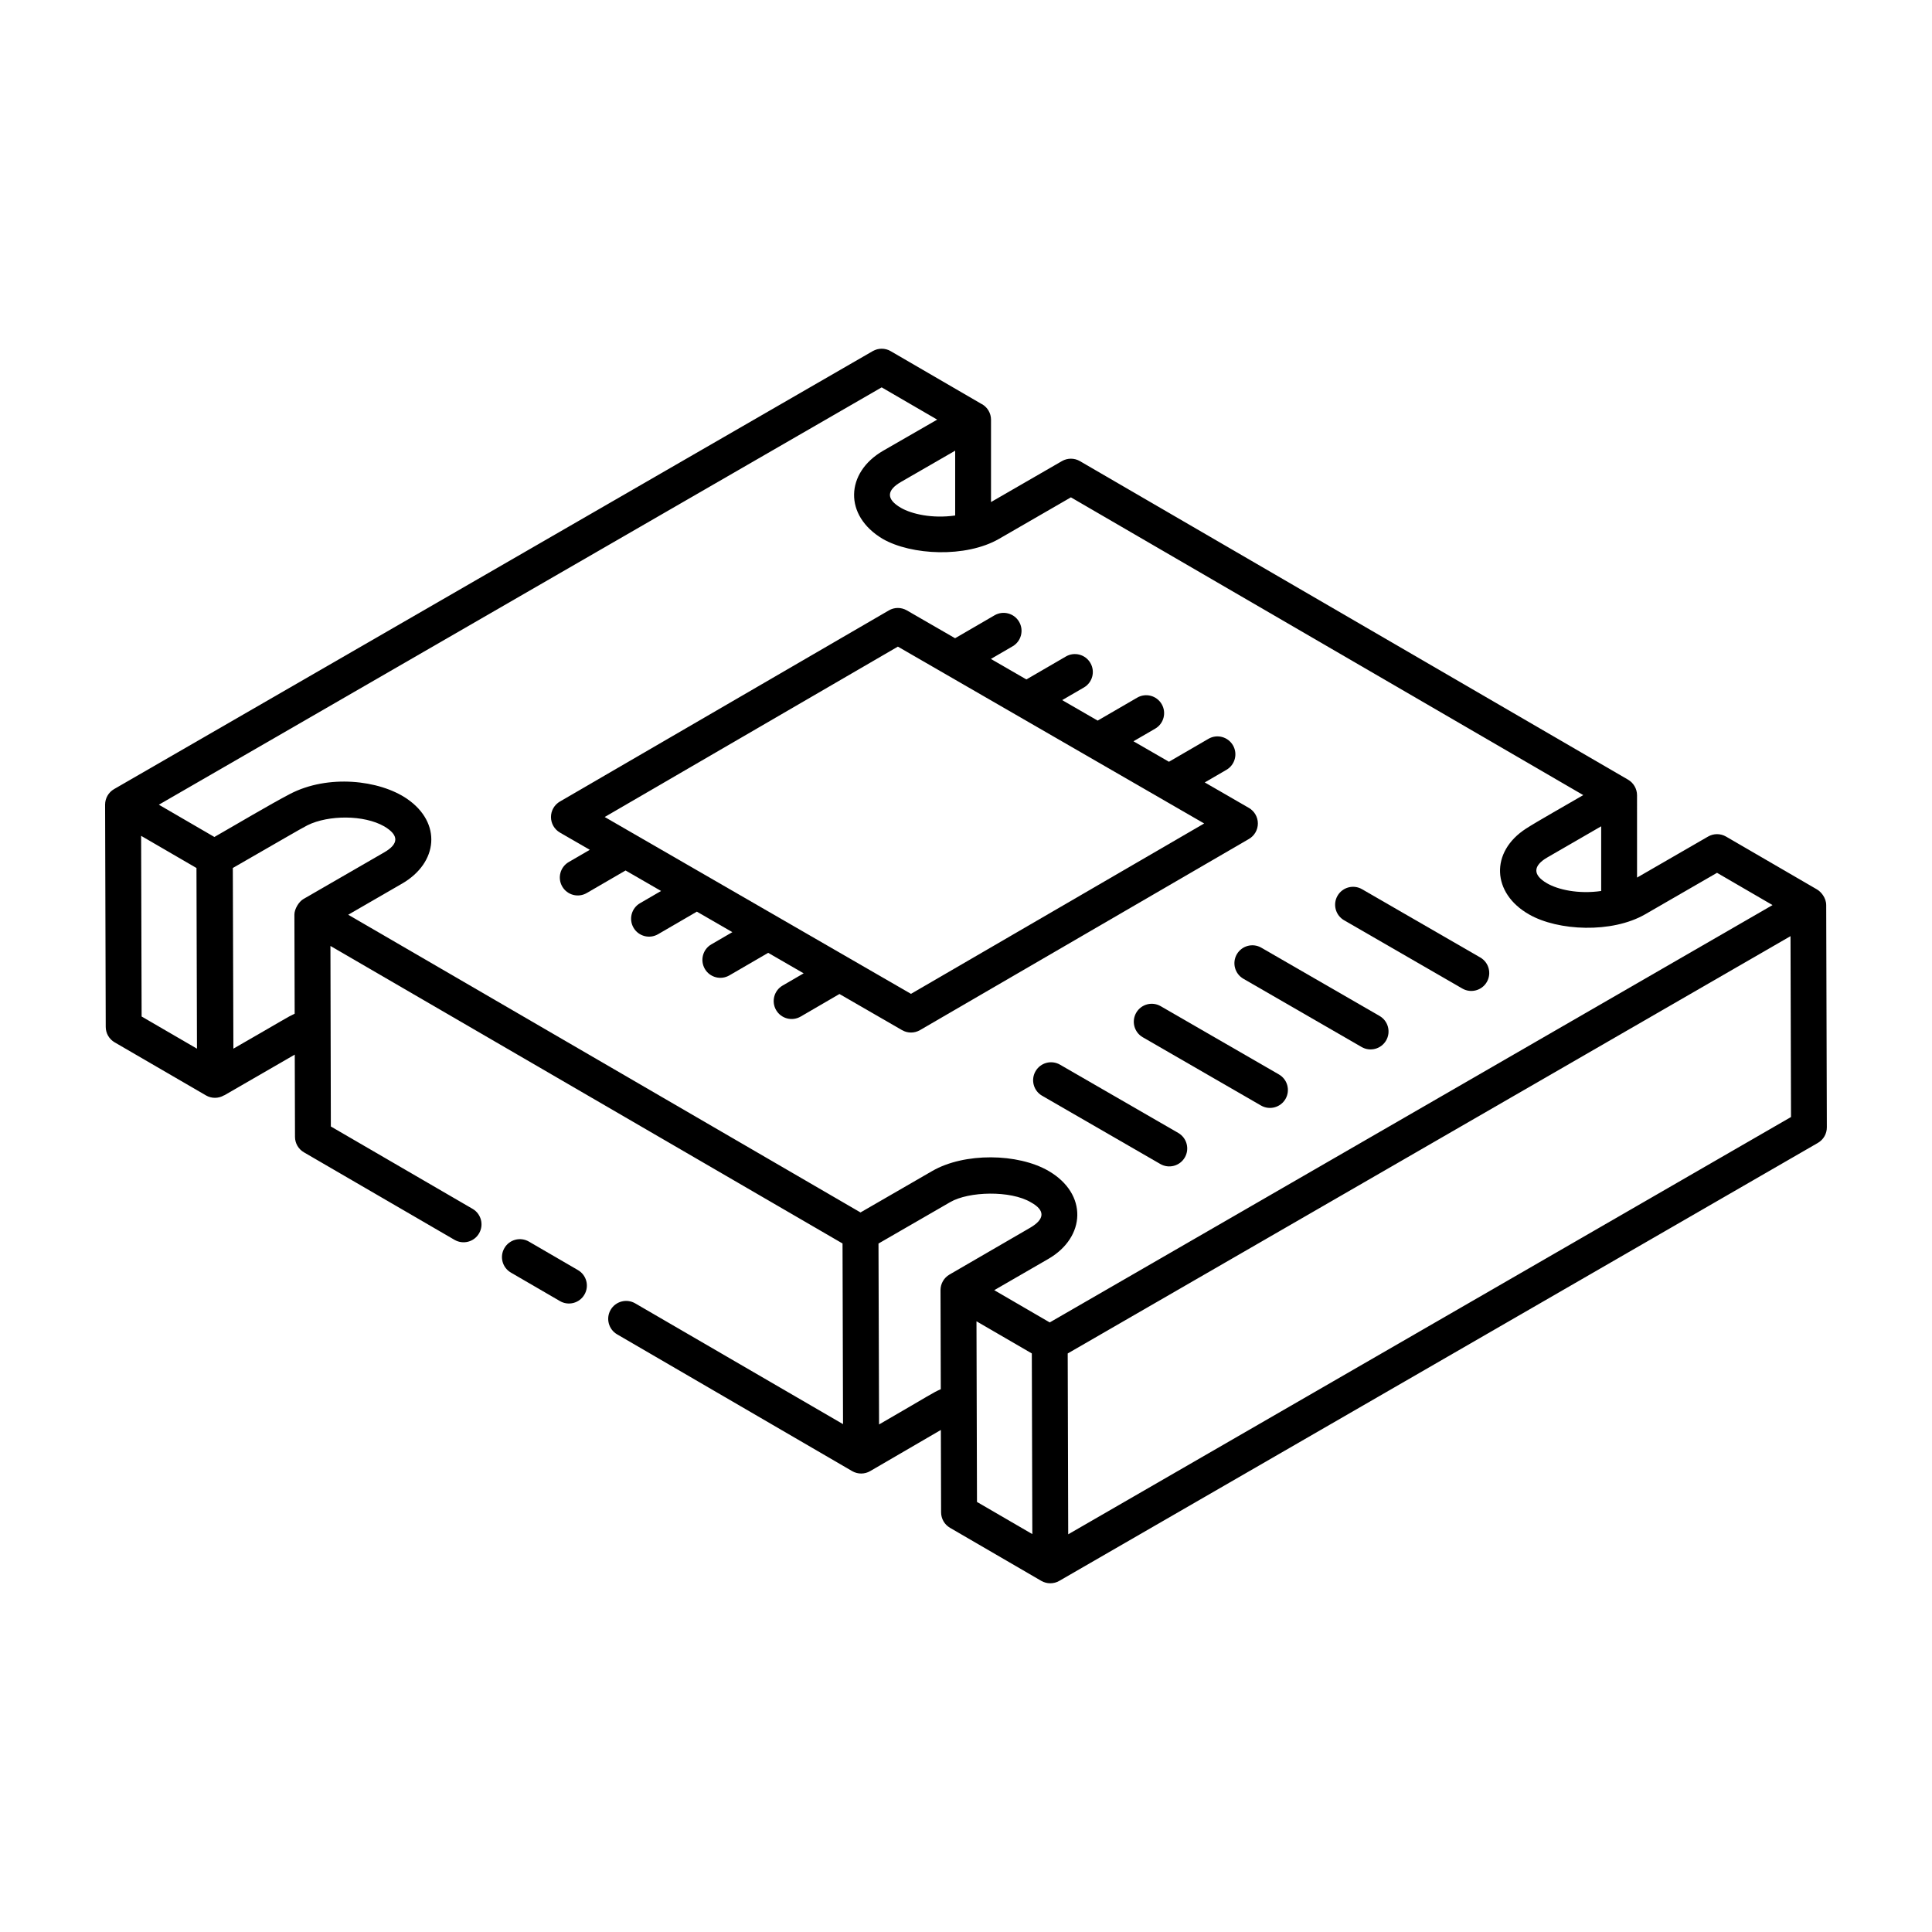 <?xml version="1.0" encoding="UTF-8"?>
<!-- Uploaded to: ICON Repo, www.svgrepo.com, Generator: ICON Repo Mixer Tools -->
<svg fill="#000000" width="800px" height="800px" version="1.1" viewBox="144 144 512 512" xmlns="http://www.w3.org/2000/svg">
 <g>
  <path d="m292.39 488.8c2.242 1.309 5.164 0.57 6.492-1.723 1.324-2.269 0.547-5.176-1.723-6.492l-12.996-7.551c-2.262-1.316-5.176-0.551-6.492 1.723-1.324 2.269-0.547 5.176 1.723 6.492z"/>
  <path d="m625.61 379.76-0.012-0.008c-0.004 0-0.004-0.004-0.008-0.008-0.004 0-0.008 0-0.012-0.004l-24.152-14.035c-1.48-0.859-3.297-0.859-4.766-0.008l-18.824 10.871-0.004-21.82c0-0.852-0.23-1.672-0.645-2.383-0.41-0.715-1-1.32-1.734-1.746l-145.26-84.414c-1.48-0.863-3.297-0.855-4.766-0.008l-18.797 10.852v-21.82c0-1.699-0.906-3.262-2.371-4.113-0.02-0.012-0.043-0.008-0.062-0.016l-24.152-14.039c-1.473-0.859-3.297-0.859-4.766-0.008l-201.05 116.07c-1.484 0.859-2.371 2.441-2.375 4.113 0 0.004 0.004 0.004 0.004 0.008-0.004 0.004-0.004 0.004-0.004 0.008l0.168 58.887c0.004 1.691 0.906 3.25 2.367 4.094l24.188 14.055c1.48 0.867 3.301 0.852 4.762 0.008 0.004-0.004 0.008-0.012 0.016-0.016 0.043-0.023 0.098-0.012 0.141-0.039l18.621-10.758 0.062 21.797c0.004 1.691 0.906 3.25 2.363 4.094l39.918 23.199c2.273 1.312 5.176 0.559 6.5-1.719 1.324-2.269 0.547-5.18-1.719-6.5l-37.562-21.828c-0.004-0.961-0.113-51.02-0.109-47.84 25.648 14.902 110.05 63.938 135.71 78.848l0.133 47.875-55.086-32.012c-2.269-1.312-5.18-0.547-6.5 1.719-1.324 2.269-0.547 5.18 1.719 6.5 15.578 9.066 46.734 27.195 62.312 36.258 1.516 0.863 3.332 0.812 4.754-0.02l18.727-10.902 0.062 21.836c0.004 1.691 0.906 3.25 2.367 4.094 0.164 0.098-2.309-1.34 24.199 14.07 1.445 0.832 3.262 0.852 4.75-0.004l201.04-116.07c1.477-0.855 2.383-2.426 2.375-4.133l-0.168-58.887c-0.004-1.945-1.41-3.543-2.359-4.094zm-71.66-1.691c-3.894-2.258-3.625-4.68 0.121-6.848l14.258-8.242v17.145c-6.106 0.875-11.488-0.367-14.379-2.055zm-171.22-99.5c-4.035-2.356-3.691-4.699 0.07-6.871 0.953-0.547 15.285-8.809 14.332-8.262v17.176c-6.137 0.879-11.578-0.402-14.402-2.043zm-5.078-31.914 14.711 8.551c-0.953 0.547-15.297 8.809-14.348 8.262-9.953 5.773-10.48 17.172-0.074 23.348 7.566 4.34 22.008 5.062 30.824-0.02l19.039-10.996 135.78 78.91c-4.352 2.543-12.301 7.019-15.164 8.875-9.578 6.176-9.066 17.152 0.812 22.754 7.633 4.379 21.934 5.047 30.758-0.043l19.039-10.992 14.711 8.551-191.55 110.6-14.707-8.547c0.949-0.551 15.266-8.816 14.316-8.27 9.996-5.769 10.5-17.266 0.094-23.32-8.148-4.731-22.301-4.906-30.816-0.004l-19.035 10.996c-25.668-14.918-110.1-63.988-135.76-78.898 0.949-0.551 15.234-8.801 14.281-8.25 9.566-5.547 10.574-16.109 1.293-22.477-7.332-5.004-20.953-6.555-31.082-1.238-5.512 2.887-14.301 8.133-19.961 11.359l-14.715-8.551zm-196.12 166.73-0.133-47.879 14.668 8.523 0.133 47.879zm24.32 8.52-0.152-47.879c11.789-6.758 17.797-10.309 19.801-11.332 5.547-2.731 14.93-2.793 20.336 0.309 0.004 0 0.008 0.004 0.008 0.004 3.918 2.332 3.875 4.633-0.027 6.883l-21.422 12.371c-1.176 0.68-2.375 2.625-2.375 4.113 0 0.957 0.074 27.223 0.074 26.266-1.879 0.871-2.199 1.195-16.242 9.266zm171.11 99.59-0.152-47.945 19.012-10.98c4.93-2.859 15.98-3.144 21.359 0.047 3.918 2.156 3.668 4.504-0.188 6.754-0.98 0.57-22.73 13.191-21.371 12.402-1.484 0.859-2.371 2.441-2.375 4.113 0 0.004 0.004 0.004 0.004 0.008 0 0.004-0.004 0.004-0.004 0.008v0.023c0.031 11.082 0.078 27.203 0.074 26.23-2.168 0.934-2.242 1.184-16.359 9.34zm25.816-27.34 14.664 8.52 0.137 47.879-14.668-8.523c-0.035-13.195-0.102-36.445-0.133-47.875zm24.309 56.453-0.133-47.926 191.55-110.59 0.133 47.93z"/>
  <path d="m500.2 387.88 31.336 18.094c2.25 1.301 5.164 0.551 6.492-1.742 1.312-2.273 0.535-5.18-1.742-6.492l-31.336-18.094c-2.269-1.309-5.18-0.527-6.492 1.742-1.312 2.273-0.531 5.18 1.742 6.492z"/>
  <path d="m471.77 396.89c-1.312 2.273-0.535 5.18 1.742 6.492l31.336 18.09c2.25 1.301 5.164 0.551 6.492-1.742 1.312-2.273 0.535-5.18-1.742-6.492l-31.336-18.09c-2.266-1.309-5.176-0.531-6.492 1.742z"/>
  <path d="m482.93 428.74-31.332-18.09c-2.269-1.316-5.18-0.539-6.492 1.742-1.312 2.273-0.535 5.18 1.742 6.492l31.332 18.09c2.25 1.301 5.164 0.551 6.492-1.742 1.309-2.273 0.531-5.18-1.742-6.492z"/>
  <path d="m456.25 444.24-31.332-18.09c-2.277-1.312-5.184-0.535-6.492 1.742-1.312 2.273-0.535 5.18 1.742 6.492l31.332 18.09c2.25 1.301 5.164 0.551 6.492-1.742 1.309-2.273 0.531-5.18-1.742-6.492z"/>
  <path d="m300.3 369.21-5.574 3.238c-2.269 1.316-3.043 4.223-1.723 6.492 1.301 2.246 4.195 3.055 6.492 1.723l10.289-5.977 9.406 5.43-5.578 3.242c-2.269 1.316-3.039 4.227-1.719 6.5 1.316 2.266 4.223 3.039 6.5 1.719l10.285-5.981 9.406 5.43-5.574 3.242c-2.269 1.316-3.039 4.227-1.719 6.5 1.316 2.266 4.223 3.039 6.5 1.719l10.285-5.977 9.402 5.43-5.578 3.242c-2.269 1.316-3.039 4.227-1.719 6.5 1.316 2.266 4.223 3.039 6.5 1.719l10.285-5.981 16.586 9.574c1.457 0.84 3.273 0.859 4.766-0.008l87.168-50.656c1.461-0.848 2.367-2.418 2.363-4.113-0.004-1.699-0.91-3.262-2.375-4.113l-11.703-6.754 5.754-3.344c2.269-1.316 3.043-4.223 1.723-6.492-1.324-2.277-4.242-3.039-6.492-1.723l-10.469 6.082-9.406-5.43 5.758-3.344c2.269-1.316 3.043-4.223 1.723-6.492-1.324-2.277-4.227-3.039-6.492-1.723l-10.473 6.082-9.406-5.43 5.754-3.344c2.269-1.316 3.043-4.223 1.723-6.492-1.316-2.277-4.25-3.039-6.492-1.723l-10.469 6.082-9.41-5.434 5.758-3.348c2.269-1.316 3.039-4.227 1.719-6.5-1.316-2.269-4.234-3.035-6.5-1.719l-10.465 6.082-12.789-7.383c-1.477-0.848-3.289-0.859-4.766 0.008l-87.176 50.652c-1.461 0.848-2.367 2.418-2.363 4.113 0.004 1.699 0.91 3.262 2.375 4.113zm81.648-53.848 81.168 46.867-77.695 45.152c-7.777-4.492-86.129-49.73-81.168-46.867z"/>
 </g>
</svg>